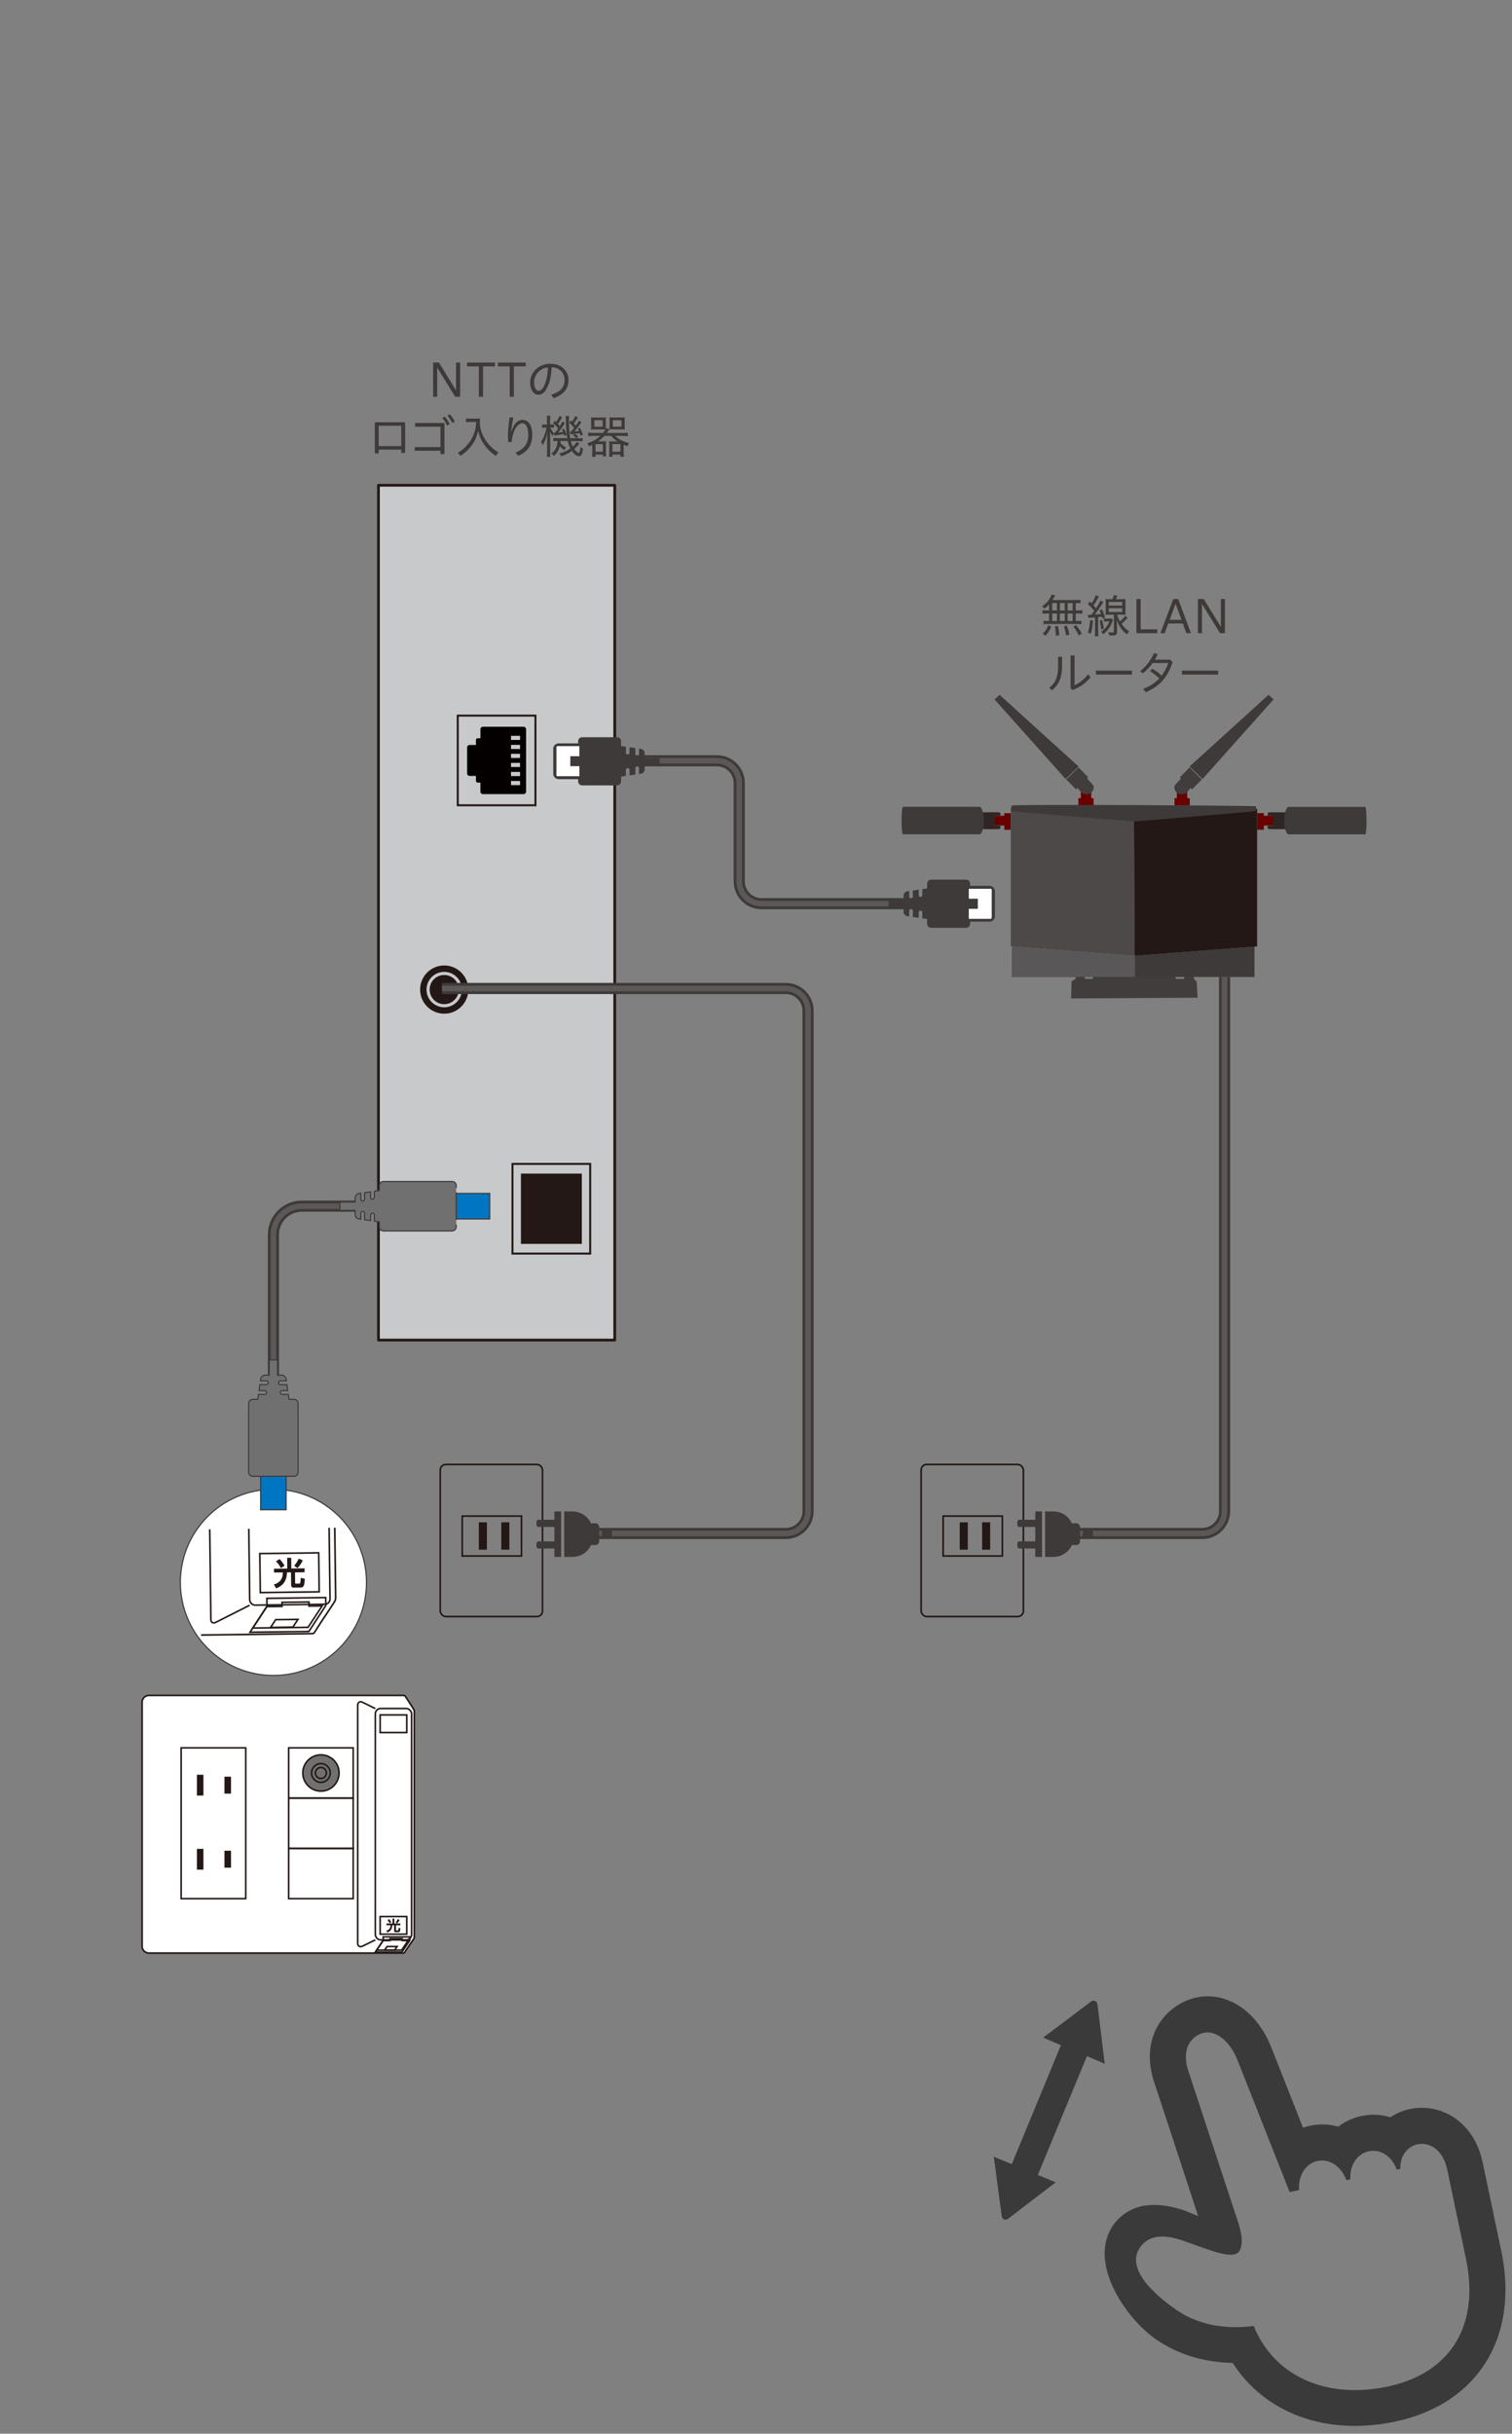 <?xml version="1.0" encoding="UTF-8"?>
<svg id="_レイヤー_1" data-name="レイヤー 1" xmlns="http://www.w3.org/2000/svg" width="266" height="428" xmlns:xlink="http://www.w3.org/1999/xlink" viewBox="0 0 266 428">
  <rect x="0" y="0" width="266" height="428" fill="#808080" stroke="none"/>
  <defs>
    <style>
      .cls-1 {
        fill: #3e3a39;
      }

      .cls-2, .cls-3, .cls-4 {
        fill: #231815;
      }

      .cls-5 {
        fill: #595757;
      }

      .cls-6, .cls-7, .cls-8, .cls-9, .cls-3, .cls-10, .cls-11, .cls-12, .cls-13, .cls-14, .cls-15, .cls-16 {
        stroke-miterlimit: 10;
      }

      .cls-6, .cls-7, .cls-9, .cls-12 {
        stroke-width: .2px;
      }

      .cls-6, .cls-17, .cls-8 {
        fill: #fff;
      }

      .cls-6, .cls-18, .cls-11 {
        stroke: #3e3a39;
      }

      .cls-7, .cls-9, .cls-12 {
        stroke: #3e3a39;
      }

      .cls-7, .cls-19, .cls-18, .cls-11, .cls-13, .cls-14, .cls-15, .cls-16 {
        fill: none;
      }

      .cls-20 {
        fill: #680000;
      }

      .cls-8, .cls-21, .cls-3, .cls-10, .cls-13, .cls-15, .cls-16 {
        stroke: #231815;
      }

      .cls-8, .cls-13 {
        stroke-width: .29px;
      }

      .cls-9, .cls-22 {
        fill: #0075c1;
      }

      .cls-23 {
        fill: #2e2624;
      }

      .cls-18 {
        stroke-width: 1.96px;
      }

      .cls-18, .cls-21, .cls-4 {
        stroke-linecap: round;
        stroke-linejoin: round;
      }

      .cls-21 {
        fill: #c8c9ca;
        stroke-width: .48px;
      }

      .cls-24 {
        fill: #9d9d9e;
      }

      .cls-3, .cls-10, .cls-15 {
        stroke-width: .28px;
      }

      .cls-10, .cls-12 {
        fill: #717071;
      }

      .cls-25 {
        fill: #3a3a3a;
      }

      .cls-11 {
        stroke-width: 1.96px;
      }

      .cls-26 {
        fill: #3e3a39;
      }

      .cls-27 {
        fill: #413d3c;
      }

      .cls-14 {
        stroke: #5b5857;
        stroke-width: .98px;
      }

      .cls-28 {
        fill: #040000;
      }

      .cls-29 {
        fill: #4c4948;
      }

      .cls-4 {
        stroke: #c8c9ca;
        stroke-width: .55px;
      }

      .cls-30 {
        clip-path: url(#clippath);
      }

      .cls-16 {
        stroke-width: .35px;
      }
    </style>
    <clipPath id="clippath">
      <rect class="cls-19" x="35.27" y="268.78" width="29.67" height="22.82" transform="translate(-3.55 .66) rotate(-.73)"/>
    </clipPath>
  </defs>
  <g>
    <path class="cls-25" d="M260.82,380.24c-.86-4.07-2.97-6.36-4.6-7.55-2.35-1.73-5.31-2.39-8.12-1.8h-.02s-.05.01-.05.01c-1.26.27-2.41.77-3.42,1.45-1.6-.5-3.33-.59-5.08-.22h-.02s-.05.01-.05.01c-1.51.33-2.87.97-4.03,1.86-1.56-.45-3.23-.53-4.91-.17h-.02s-.05.01-.05.01c-.42.09-.82.21-1.22.34l-5.66-14.34-.02-.04-.02-.05c-2.56-6.2-7.82-9.6-13.1-8.46h0c-.38.08-.75.19-1.12.32-4.66,1.64-8.64,6.8-6.37,14.23l.02.06.02.06,4.86,14.76,2.94,8.99-2.15-.87-.17-.07-.17-.06c-.95-.32-1.84-.54-2.7-.7-.04,0-.07-.01-.11-.02-.82-.15-1.6-.23-2.34-.23-.01,0-.03,0-.04,0h0c-.35,0-.69.02-1.03.05-.07,0-.15.02-.22.03-.3.04-.61.05-.9.12-3.32.72-5.79,3.22-6.44,6.52-1.23,6.21,4.36,13.82,8.86,16.92,3.85,2.65,8.37,4.04,13.48,4.14,5.69,8.86,16.43,12.88,28.57,10.33l.22-.05c14.39-3.13,21.64-14.87,18.48-29.93l-3.29-15.67ZM217.93,391.15l-8.94-27.16c-1.06-3.47.32-5.66,2.42-6.4.12-.04.23-.07.35-.1,1.97-.43,4.44,1.15,5.9,4.68l9.22,23.33,1.66-.35c-.18-2.87,1.38-4.72,3.24-5.12,0,0,.02,0,.03,0,1.86-.39,4.05.68,5.05,3.38l.7-.15c-.14-2.75,1.4-4.53,3.23-4.93,0,0,.02,0,.03,0,1.75-.37,3.91.52,4.9,3.22l.63-.13c-.06-2.41,1.36-3.96,3.02-4.32,0,0,.02,0,.02,0,1.97-.41,4.45.8,5.22,4.46l3.29,15.67c2.45,11.67-2.64,20.05-13.62,22.44-.06.01-.12.03-.18.04-10.87,2.28-19.94-1.87-23.52-10.61-.08-.21-7.26,1.51-13.63-2.88-2.23-1.53-9.11-6.64-6.53-10.77,2.15-3.43,6.52-1.84,8.39-1.16,4.7,1.71,7.92,2.92,9.03,1.81,1.34-1.34.08-4.93.08-4.93Z"/>
    <path class="cls-25" d="M193.05,352.44c-.06-.52-.67-.78-1.09-.46l-5.62,4.24-2.81,2.1h.01s-.02.02-.02.02l3.13,1.33-8.63,20.86-.03.06-2.09-.86-1.03-.44h0s-.03,0-.03,0l1.39,10.48c.07.52.68.78,1.1.45l5.59-4.29,2.79-2.12h-.01s.02-.02.02-.02l-3.14-1.3,8.6-20.79.04-.1,2.07.88,1.03.45v-.02s.03.01.03.01l-1.28-10.49Z"/>
  </g>
  <g>
    <g>
      <rect class="cls-21" x="66.58" y="85.34" width="41.57" height="150.33"/>
      <g>
        <rect class="cls-16" x="80.53" y="125.85" width="13.67" height="15.77"/>
        <path class="cls-28" d="M92.55,139.24v-11.01c0-.23-.19-.42-.42-.42h-7.19c-.23,0-.42.19-.42.42v1.6s-.48,0-.48,0c-.17,0-.31.14-.31.31v.87h-1.13c-.23,0-.42.19-.42.42v4.6c0,.23.19.42.42.42h1.13s0,.87,0,.87c0,.17.14.31.31.31h.48s0,1.6,0,1.6c0,.23.19.42.42.42h7.19c.23,0,.42-.19.42-.42ZM89.9,130.13v-.73h1.59v.73h-1.59ZM89.9,131.72v-.73h1.59v.73h-1.59ZM89.9,133.3v-.73s1.59,0,1.59,0v.73s-1.59,0-1.59,0ZM89.9,134.89v-.73h1.59v.73h-1.59ZM89.9,136.48v-.73h1.59v.73h-1.59ZM89.9,138.07v-.73s1.59,0,1.59,0v.73s-1.59,0-1.59,0Z"/>
      </g>
      <g>
        <rect class="cls-16" x="90.17" y="204.69" width="13.67" height="15.77" transform="translate(194 425.15) rotate(-180)"/>
        <rect class="cls-2" x="91.64" y="206.4" width="10.71" height="12.36" transform="translate(194 425.15) rotate(-180)"/>
      </g>
      <circle class="cls-2" cx="78.15" cy="174.03" r="4.24"/>
      <circle class="cls-4" cx="78.15" cy="174.03" r="2.84"/>
    </g>
    <g>
      <rect class="cls-13" x="162.05" y="257.54" width="17.99" height="26.75" rx=".99" ry=".99"/>
      <rect class="cls-13" x="165.92" y="266.62" width="10.42" height="7.02"/>
      <rect class="cls-2" x="172.78" y="267.72" width="1.42" height="4.81"/>
      <rect class="cls-2" x="168.84" y="267.72" width="1.42" height="4.81"/>
    </g>
    <g>
      <path class="cls-11" d="M215.43,171.81v93.95c0,2.16-1.75,3.92-3.92,3.92h-27.25"/>
      <path class="cls-14" d="M215.43,171.81v93.95c0,2.16-1.75,3.92-3.92,3.92h-27.25"/>
    </g>
    <g>
      <path class="cls-1" d="M182.13,272.33h-2.8c-.19,0-.35-.16-.35-.35v-.56c0-.19.16-.35.35-.35h2.8s0-2.54,0-2.54h-2.8c-.19,0-.35-.16-.35-.35v-.56c0-.19.16-.35.35-.35h2.8s0-1.46,0-1.46h1.19v7.99h-1.19v-1.46Z"/>
      <path class="cls-1" d="M185.34,265.81c1.43,0,2.67.85,3.23,2.08h.77c.37,0,.67.3.67.67v2.49c0,.37-.3.67-.67.67h-.77c-.56,1.23-1.79,2.08-3.23,2.08h-1.48v-7.99h1.48Z"/>
      <rect class="cls-1" x="190.5" y="269.04" width="1.75" height="1.52"/>
    </g>
    <g>
      <path class="cls-8" d="M71.15,343.39c-.05.08-.17.08-.17.08H26.19c-.65,0-1.19-.53-1.19-1.18v-42.95c0-.65.54-1.18,1.19-1.18h44.78c.13,0,.21,0,.31.12.43.64,1.42,2.18,1.55,2.41.06.11.05.2.05.2v39.8s0,.03-.03.16c-.03.13-1.1,1.61-1.71,2.56Z"/>
      <rect class="cls-15" x="31.87" y="307.38" width="11.36" height="26.52"/>
      <g>
        <rect class="cls-3" x="34.78" y="312.25" width=".87" height="3.38"/>
        <rect class="cls-3" x="39.63" y="312.59" width=".87" height="2.7"/>
      </g>
      <g>
        <rect class="cls-3" x="34.78" y="325.28" width=".87" height="3.38"/>
        <rect class="cls-3" x="39.63" y="325.61" width=".87" height="2.7"/>
      </g>
      <rect class="cls-15" x="50.78" y="307.38" width="11.36" height="8.84"/>
      <rect class="cls-15" x="50.78" y="316.22" width="11.36" height="8.84"/>
      <rect class="cls-15" x="50.78" y="325.06" width="11.36" height="8.84"/>
      <path class="cls-15" d="M66.03,341.15l-2.26,1.11c-.46.22-.84-.01-.84-.52v-41.86c0-.51.38-.75.84-.52l2.26,1.11"/>
      <rect class="cls-15" x="66.03" y="300.46" width="6.38" height="40.69" rx=".93" ry=".93"/>
      <rect class="cls-15" x="66.88" y="301.59" width="4.68" height="3.1"/>
      <rect class="cls-15" x="66.88" y="337.05" width="4.68" height="3.1"/>
      <polygon class="cls-15" points="69.45 342.93 67.67 342.93 68.09 342.32 69.86 342.32 69.45 342.93"/>
      <path class="cls-2" d="M68.01,338.27h1.05v-.86h.32v.86h1.05v.31h-.76v.83s0,.07.06.07h.25s.07-.01.09-.04c.03-.05.04-.3.05-.41l.32.08c-.04.5-.08.69-.34.69h-.5c-.11,0-.26,0-.26-.2v-1.02h-.32c-.03.79-.44,1.1-.88,1.26l-.17-.31c.47-.12.73-.44.73-.95h-.7v-.31ZM68.55,338.22c-.13-.28-.32-.47-.38-.54l.28-.18c.13.13.29.34.39.54l-.29.18ZM69.62,338.06c.18-.21.29-.41.36-.56l.32.14c-.12.25-.23.39-.43.61l-.26-.18Z"/>
      <path class="cls-10" d="M59.65,311.8c0,1.76-1.43,3.19-3.19,3.19s-3.19-1.43-3.19-3.19,1.43-3.19,3.19-3.19,3.19,1.43,3.19,3.19Z"/>
      <path class="cls-15" d="M58.1,311.8c0,.91-.74,1.65-1.64,1.65s-1.65-.74-1.65-1.65.74-1.65,1.65-1.65,1.64.74,1.64,1.65Z"/>
      <path class="cls-15" d="M57.42,311.8c0,.53-.43.97-.96.97s-.97-.43-.97-.97.43-.97.97-.97.96.43.96.97Z"/>
      <polygon class="cls-15" points="67.41 340.62 67.41 341.24 66.03 343.3 70.71 343.3 72.09 341.24 72.09 340.62 67.41 340.62"/>
      <polygon class="cls-15" points="70.75 341.27 70.75 340.95 68.61 340.95 68.61 341.27 67.4 341.27 66.26 342.96 70.65 342.96 71.79 341.27 70.75 341.27"/>
    </g>
    <g>
      <path class="cls-11" d="M108.84,133.79h17.29c2.16,0,3.92,1.75,3.92,3.92v17.29c0,2.16,1.75,3.92,3.92,3.92h39.9"/>
      <path class="cls-14" d="M108.84,133.79h17.29c2.16,0,3.92,1.75,3.92,3.92v17.29c0,2.16,1.75,3.92,3.92,3.92h39.9"/>
    </g>
    <g>
      <path class="cls-1" d="M101.71,130.33v.4s-3.42,0-3.42,0c-.53,0-.96.43-.96.96v4.38c0,.53.43.96.96.96h3.42s0,.4,0,.4c0,.38.31.69.69.69h6.17c.38,0,.69-.31.69-.69v-.86s.85-.12.85-.12v-1.05c0-.18.14-.32.32-.32h0c.18,0,.32.14.32.32v.96s1.03-.15,1.03-.15v-1.12c0-.18.14-.32.32-.32h0c.18,0,.32.14.32.32v1.03s.32-.05.32-.05c.38-.05.67-.38.67-.77v-.09s0-.79,0-.79h2.63s0-1.07,0-1.07h-2.63s0-.79,0-.79v-.09c0-.39-.28-.71-.67-.77l-.32-.05v1.03c0,.18-.14.32-.32.32h0c-.18,0-.32-.14-.32-.32v-1.12s-1.03-.15-1.03-.15v.96c0,.18-.14.32-.32.32h0c-.18,0-.32-.14-.32-.32v-1.05s-.85-.12-.85-.12v-.86c0-.38-.31-.69-.69-.69h-6.17c-.38,0-.69.31-.69.69ZM101.92,131.23v1.75s-1.59,0-1.59,0v1.78s1.59,0,1.59,0v1.75s-3.83,0-3.83,0c-.1,0-.19-.08-.19-.19v-4.9c0-.1.08-.19.19-.19h3.83Z"/>
      <path class="cls-17" d="M101.92,131.23v1.75s-1.59,0-1.59,0v1.78s1.59,0,1.59,0v1.75s-3.83,0-3.83,0c-.1,0-.19-.08-.19-.19v-4.9c0-.1.08-.19.19-.19h3.83Z"/>
    </g>
    <g>
      <path class="cls-18" d="M62.34,212.12h-9.24c-2.75,0-5,2.25-5,5v43.85"/>
      <path class="cls-14" d="M62.34,212.12h-9.24c-2.75,0-5,2.25-5,5v43.85"/>
    </g>
    <g>
      <g>
        <rect class="cls-22" x="74.46" y="209.88" width="11.69" height="4.49"/>
        <rect class="cls-22" x="74.46" y="209.88" width="11.69" height="4.49"/>
        <rect class="cls-7" x="74.46" y="209.88" width="11.69" height="4.49"/>
      </g>
      <path class="cls-12" d="M80.26,208.9v-.41c0-.39-.32-.71-.71-.71h-12.11c-.39,0-.71.32-.71.71v.88s-.87.13-.87.13v1.08c0,.18-.15.33-.33.33h0c-.18,0-.33-.15-.33-.33v-.98s-1.06.15-1.06.15v1.15c0,.18-.15.33-.33.33h0c-.18,0-.33-.15-.33-.33v-1.06s-.32.05-.32.05c-.39.06-.68.39-.68.79v.09s0,.62,0,.62h-2.69s0,1.47,0,1.47h2.69s0,.62,0,.62v.09c0,.4.29.73.68.79l.32.05v-1.06c0-.18.15-.33.33-.33h0c.18,0,.33.15.33.33v1.15s1.06.15,1.06.15v-.98c0-.18.15-.33.33-.33h0c.18,0,.33.15.33.33v1.08s.87.13.87.13v.88c0,.39.32.71.71.71h12.11c.39,0,.71-.32.71-.71v-.41M80.26,214.54v-4.83"/>
    </g>
    <g>
      <circle class="cls-6" cx="48.1" cy="278.28" r="16.37"/>
      <g class="cls-30">
        <g>
          <path class="cls-13" d="M55.31,287.12c-.1.17-.38.17-.38.17l-99.11,1.26c-1.44.02-2.64-1.15-2.66-2.58l-1.21-95.05c-.02-1.44,1.15-2.64,2.59-2.65l99.09-1.26c.28,0,.47,0,.69.25.96,1.41,3.21,4.78,3.49,5.28.14.25.12.44.12.44l1.12,88.07s0,.07-.05.35c-.07.28-2.38,3.58-3.71,5.72Z"/>
          <rect class="cls-15" x="9.34" y="207.85" width="25.13" height="19.56" transform="translate(-2.76 .3) rotate(-.73)"/>
          <rect class="cls-15" x="9.59" y="227.42" width="25.13" height="19.56" transform="translate(-3.01 .3) rotate(-.73)"/>
          <rect class="cls-15" x="9.84" y="246.97" width="25.13" height="19.56" transform="translate(-3.25 .3) rotate(-.73)"/>
          <path class="cls-15" d="M43.92,282.3l-5.98,3.02c-.46.23-.84,0-.84-.51l-1.2-94.88c0-.51.37-.75.83-.53l6.05,2.87"/>
          <rect class="cls-15" x="43.35" y="192.17" width="14.13" height="90.04" rx=".93" ry=".93" transform="translate(-3 .66) rotate(-.73)"/>
          <rect class="cls-15" x="44.74" y="194.68" width="10.36" height="6.86" transform="translate(-2.51 .65) rotate(-.73)"/>
          <rect class="cls-15" x="45.73" y="273.15" width="10.36" height="6.86" transform="translate(-3.5 .67) rotate(-.73)"/>
          <polygon class="cls-15" points="51.53 286.15 47.6 286.2 48.5 284.84 52.42 284.79 51.53 286.15"/>
          <path class="cls-2" d="M48.21,275.88l2.33-.03-.02-1.9h.71s.02,1.89.02,1.89l2.33-.03v.69s-1.68.02-1.68.02l.02,1.83c0,.05,0,.15.14.15h.56c.07,0,.15-.04.19-.11.07-.12.09-.67.1-.91l.72.17c-.07,1.11-.16,1.53-.74,1.54h-1.1c-.25.02-.57.02-.57-.42l-.03-2.25h-.7c-.05,1.75-.94,2.46-1.92,2.81l-.39-.68c1.03-.28,1.59-.99,1.58-2.12l-1.55.02v-.69ZM49.41,275.76c-.29-.61-.72-1.04-.86-1.18l.63-.4c.29.27.65.75.88,1.18l-.65.4ZM51.76,275.36c.38-.46.64-.92.79-1.25l.72.3c-.26.55-.49.87-.93,1.35l-.58-.39Z"/>
          <path class="cls-15" d="M28.97,217.55c.05,3.9-3.07,7.1-6.97,7.15-3.9.05-7.11-3.07-7.16-6.97s3.07-7.1,6.98-7.15,7.1,3.07,7.15,6.97Z"/>
          <path class="cls-15" d="M25.55,217.59c.03,2.01-1.58,3.66-3.59,3.69s-3.66-1.59-3.69-3.6c-.03-2.01,1.59-3.66,3.6-3.69,2.01-.03,3.66,1.59,3.69,3.6Z"/>
          <path class="cls-15" d="M24.05,217.61c.01,1.18-.93,2.15-2.11,2.17s-2.16-.93-2.17-2.12c-.02-1.18.93-2.15,2.12-2.17,1.18-.01,2.15.93,2.16,2.11Z"/>
          <polygon class="cls-15" points="46.95 281.09 46.97 282.47 43.98 287.05 54.33 286.92 57.32 282.34 57.3 280.95 46.95 281.09"/>
          <polygon class="cls-15" points="54.36 282.45 54.36 281.73 49.61 281.79 49.62 282.51 46.94 282.54 44.47 286.31 54.19 286.19 56.67 282.42 54.36 282.45"/>
        </g>
      </g>
    </g>
    <g>
      <rect class="cls-9" x="42.26" y="257.42" width="11.69" height="4.49" transform="translate(307.76 211.56) rotate(90)"/>
      <path class="cls-12" d="M51.32,259.62h.41c.39,0,.71-.32.71-.71v-12.11c0-.39-.32-.71-.71-.71h-.88s-.13-.87-.13-.87h-1.08c-.18,0-.33-.15-.33-.33h0c0-.19.15-.33.33-.33h.98s-.15-1.06-.15-1.06h-1.15c-.18,0-.33-.15-.33-.33h0c0-.19.15-.33.33-.33h1.06s-.05-.32-.05-.32c-.06-.39-.39-.68-.79-.68h-.09s-.62,0-.62,0v-2.69s-1.47,0-1.47,0v2.69s-.62,0-.62,0h-.09c-.4,0-.73.29-.79.68l-.05.32h1.06c.18,0,.33.15.33.33h0c0,.19-.15.33-.33.33h-1.15s-.15,1.06-.15,1.06h.98c.18,0,.33.15.33.33h0c0,.19-.15.33-.33.33h-1.08s-.13.87-.13.87h-.88c-.39,0-.71.32-.71.71v12.11c0,.39.32.71.71.71h.41s.81,0,.81,0h4.83s.81,0,.81,0Z"/>
    </g>
    <g>
      <g>
        <rect class="cls-13" x="77.45" y="257.54" width="17.99" height="26.75" rx=".99" ry=".99"/>
        <rect class="cls-13" x="81.32" y="266.62" width="10.42" height="7.02"/>
        <rect class="cls-2" x="88.19" y="267.72" width="1.42" height="4.81"/>
        <rect class="cls-2" x="84.24" y="267.72" width="1.42" height="4.81"/>
      </g>
      <g>
        <g>
          <path class="cls-11" d="M77.75,173.84h60.49c2.16,0,3.92,1.75,3.92,3.92v88c0,2.16-1.75,3.92-3.92,3.92h-33.81"/>
          <path class="cls-14" d="M77.75,173.84h60.49c2.16,0,3.92,1.75,3.92,3.92v88c0,2.16-1.75,3.92-3.92,3.92h-33.81"/>
        </g>
        <g>
          <path class="cls-1" d="M97.53,272.33h-2.8c-.19,0-.35-.16-.35-.35v-.56c0-.19.16-.35.35-.35h2.8s0-2.54,0-2.54h-2.8c-.19,0-.35-.16-.35-.35v-.56c0-.19.16-.35.35-.35h2.8s0-1.46,0-1.46h1.19v7.99h-1.19v-1.46Z"/>
          <path class="cls-1" d="M100.74,265.81c1.43,0,2.67.85,3.23,2.08h.77c.37,0,.67.3.67.67v2.49c0,.37-.3.67-.67.67h-.77c-.56,1.23-1.79,2.08-3.23,2.08h-1.48v-7.99h1.48Z"/>
          <rect class="cls-1" x="105.91" y="269.04" width="1.75" height="1.52"/>
        </g>
      </g>
    </g>
    <g>
      <path class="cls-1" d="M170.66,162.49v-.4s3.42,0,3.42,0c.53,0,.96-.43.96-.96v-4.38c0-.53-.43-.96-.96-.96h-3.42s0-.4,0-.4c0-.38-.31-.69-.69-.69h-6.17c-.38,0-.69.31-.69.69v.86s-.85.12-.85.12v1.05c0,.18-.14.32-.32.32h0c-.18,0-.32-.14-.32-.32v-.96s-1.03.15-1.03.15v1.12c0,.18-.14.32-.32.32h0c-.18,0-.32-.14-.32-.32v-1.03s-.32.05-.32.05c-.38.05-.67.38-.67.77v.09s0,.79,0,.79l-2.63-.07v1.14h2.63s0,.79,0,.79v.09c0,.39.28.71.67.77l.32.05v-1.03c0-.18.14-.32.32-.32h0c.18,0,.32.14.32.32v1.12s1.03.15,1.03.15v-.96c0-.18.14-.32.32-.32h0c.18,0,.32.14.32.32v1.05s.85.12.85.12v.86c0,.38.31.69.69.69h6.17c.38,0,.69-.31.69-.69ZM170.44,161.58v-1.75s1.59,0,1.59,0v-1.78s-1.59,0-1.59,0v-1.75s3.83,0,3.83,0c.1,0,.19.08.19.19v4.9c0,.1-.08.19-.19.19h-3.83Z"/>
      <path class="cls-17" d="M170.44,161.58v-1.75s1.59,0,1.59,0v-1.78s-1.59,0-1.59,0v-1.75s3.83,0,3.83,0c.1,0,.19.08.19.19v4.9c0,.1-.08.19-.19.19h-3.83Z"/>
    </g>
    <g>
      <g>
        <rect class="cls-20" x="189.71" y="140.37" width="2.68" height="1.29"/>
        <rect class="cls-20" x="190.15" y="138.98" width="1.83" height="1.6"/>
        <g>
          <path class="cls-27" d="M189.51,138.5s.78.99,1.05,1.09c.27.1,1.09.14,1.39-.14.44-.41.54-.95.44-1.22s-1.22-1.39-1.22-1.39l-1.66,1.66Z"/>
          <rect class="cls-27" x="188.01" y="135.66" width="3.02" height="2.46" transform="translate(-41.58 172.25) rotate(-44.54)"/>
        </g>
        <polygon class="cls-1" points="174.97 123.01 175.85 122.19 189.75 134.8 187.47 137 174.97 123.01"/>
      </g>
      <g>
        <rect class="cls-20" x="174.57" y="143.46" width="2.31" height="1.72"/>
        <rect class="cls-20" x="176.68" y="143.01" width="1.47" height="2.92"/>
        <path class="cls-23" d="M172.66,142.85h3.13s.23.16.23.3-.07.3-.07.3l-1.09-.03s.23.63.23.86-.1.89-.1.89l1.02.07s.07.43-.13.53-3.17.03-3.17.03l-.07-2.94Z"/>
        <g>
          <rect class="cls-1" x="158.86" y="141.89" width="13.59" height="4.83"/>
          <ellipse class="cls-1" cx="158.84" cy="144.31" rx=".23" ry="2.4"/>
          <ellipse class="cls-1" cx="172.31" cy="144.31" rx=".77" ry="2.4"/>
        </g>
      </g>
      <g>
        <rect class="cls-20" x="206.62" y="140.37" width="2.68" height="1.29" transform="translate(415.93 282.03) rotate(-180)"/>
        <rect class="cls-20" x="207.03" y="138.98" width="1.83" height="1.6" transform="translate(415.9 279.55) rotate(-180)"/>
        <g>
          <path class="cls-27" d="M209.51,138.5s-.78.99-1.05,1.09-1.09.14-1.39-.14c-.44-.41-.54-.95-.44-1.22s1.22-1.39,1.22-1.39l1.66,1.66Z"/>
          <rect class="cls-27" x="207.99" y="135.66" width="3.02" height="2.46" transform="translate(262.8 381.41) rotate(-135.46)"/>
        </g>
        <polygon class="cls-1" points="224.05 123.01 223.17 122.19 209.27 134.8 211.55 137 224.05 123.01"/>
      </g>
      <g>
        <rect class="cls-20" x="222.14" y="143.46" width="2.31" height="1.72" transform="translate(446.58 288.64) rotate(-180)"/>
        <rect class="cls-20" x="220.87" y="143.01" width="1.47" height="2.92" transform="translate(443.21 288.93) rotate(-180)"/>
        <path class="cls-23" d="M226.36,142.85h-3.13s-.23.16-.23.3.07.3.07.3l1.09-.03s-.23.63-.23.86c0,.23.1.89.1.89l-1.02.07s-.07.43.13.53,3.17.03,3.17.03l.07-2.94Z"/>
        <g>
          <rect class="cls-1" x="226.57" y="141.89" width="13.59" height="4.83" transform="translate(466.73 288.62) rotate(-180)"/>
          <ellipse class="cls-1" cx="240.18" cy="144.31" rx=".23" ry="2.4"/>
          <ellipse class="cls-1" cx="226.71" cy="144.31" rx=".77" ry="2.4"/>
        </g>
      </g>
      <polygon class="cls-27" points="192.35 171.6 192.21 172.14 190.91 172.14 190.77 171.6 189.4 171.6 189.12 172.23 188.51 172.57 188.44 175.59 210.68 175.46 210.54 172.71 210.09 172.15 209.86 171.6 208.41 171.6 208.28 172.14 206.84 172.14 206.77 171.6 192.35 171.6"/>
      <rect class="cls-1" x="178.04" y="166.01" width="42.66" height="5.8"/>
      <rect class="cls-5" x="178.04" y="166.01" width="21.63" height="5.8"/>
      <path class="cls-24" d="M221.17,166.45l-21.57,1.63-21.77-1.63v-24.25c0-.3.25-.55.55-.55h42.25c.3,0,.55.25.55.55v24.25Z"/>
      <polygon class="cls-29" points="199.5 144.21 199.6 168.09 177.82 166.45 177.82 142.21 199.5 144.21"/>
      <polygon class="cls-2" points="199.5 144.21 199.6 168.09 221.17 166.45 221.17 142.21 199.5 144.21"/>
      <path class="cls-1" d="M177.93,142.64c.44.14,21.6,1.83,21.6,1.83,0,0,21.06-1.73,21.3-1.83s.2-.78.14-.88-42.55-.34-42.9-.1-.14.99-.14.99Z"/>
    </g>
    <g>
      <path class="cls-26" d="M76.2,69.77v-6.01h1.02l3.01,4.89v-4.89h.72v6.01h-.87l-3.17-5.13v5.13h-.71Z"/>
      <path class="cls-26" d="M84.24,69.77v-5.34h-2.08v-.67h4.91v.67h-2.09v5.34h-.74Z"/>
      <path class="cls-26" d="M89.67,69.77v-5.34h-2.08v-.67h4.91v.67h-2.09v5.34h-.74Z"/>
      <path class="cls-26" d="M96.99,69.4c1.58-.45,2.34-1.33,2.34-2.57,0-1.33-.99-2.2-2.29-2.25-.03,1.61-.35,2.84-.9,3.81-.42.77-.9,1.03-1.45,1.03-.75,0-1.42-.79-1.42-2.17,0-1.66,1.37-3.28,3.57-3.28,1.78,0,3.17,1.14,3.17,2.86,0,1.62-.98,2.66-2.64,3.19l-.39-.62ZM96.38,64.61c-1.63.19-2.42,1.52-2.42,2.64,0,1.04.42,1.48.78,1.48.3,0,.58-.16.86-.66.47-.86.74-1.95.79-3.46Z"/>
      <path class="cls-26" d="M66.62,79.07v.67h-.68v-5.48h5.33v5.4h-.68v-.59h-3.97ZM70.59,74.87h-3.97v3.58h3.97v-3.58Z"/>
      <path class="cls-26" d="M77.49,78.62v-3.58h-4.47v-.65h5.17v5.47h-.7v-.59h-4.53v-.65h4.53ZM78.25,73.28c.33.35.66.86.86,1.3l-.46.25c-.21-.48-.5-.93-.82-1.31l.42-.24ZM79.12,72.85c.33.33.66.83.89,1.27l-.46.26c-.23-.49-.53-.93-.84-1.29l.42-.24Z"/>
      <path class="cls-26" d="M82.62,74.21c-.17,0-.38.02-.64.04v-.67c.18.03.33.04.63.04h1.1c.38,0,.57,0,.73-.04-.02.18-.03.34-.03.5,0,1.01.23,1.94.72,2.84.3.58.7,1.09,1.2,1.59.44.44.72.66,1.38,1.06-.24.21-.31.3-.5.61-.93-.65-1.56-1.29-2.14-2.16-.46-.7-.74-1.34-.95-2.22-.26,1.04-.58,1.76-1.1,2.49-.53.73-1.12,1.29-2.01,1.9-.14-.25-.26-.38-.49-.56.79-.48,1.22-.84,1.74-1.46.58-.68,1.01-1.45,1.25-2.29.16-.55.22-.95.26-1.68h-1.12Z"/>
      <path class="cls-26" d="M90.68,79.6c1.58-.65,2.25-1.62,2.25-3.08s-.46-2.09-1.06-2.09c-.56,0-1.21.7-1.53,1.7-.18.53-.28,1.08-.33,1.61-.1,0-.21.02-.31.02s-.21,0-.31-.02c-.02-.39-.03-.7-.03-1.06,0-.69.07-1.82.29-3.28.06,0,.13,0,.19,0,.15,0,.3.02.46.06-.21,1.09-.32,1.87-.36,2.41h.04c.46-1.48,1.14-2.03,1.95-2.03.97,0,1.71.82,1.71,2.69,0,1.76-.83,2.97-2.47,3.62l-.48-.55Z"/>
      <path class="cls-26" d="M97.43,76.2c-.08.14-.1.18-.23.49-.2-.3-.31-.5-.44-.86.02.38.03.82.03,1.1v2.48c0,.45,0,.71.04.92h-.64c.04-.22.06-.52.06-.92v-1.93c0-.33.02-.82.06-1.41-.21.96-.45,1.61-.82,2.21-.08-.22-.19-.42-.31-.58.44-.63.73-1.38.98-2.5h-.25c-.22,0-.38,0-.54.03v-.59c.14.02.27.03.54.03h.32v-.74c0-.41,0-.62-.04-.81h.62c-.02.19-.03.42-.03.8v.74h.19c.24,0,.38,0,.5-.03v.59c-.18-.02-.3-.03-.5-.03h-.15c.14.34.25.51.58.94h.21c.28-.34.4-.49.59-.77-.26-.35-.52-.63-.91-.97l.33-.38q.14.13.21.2c.27-.38.44-.7.58-1.07l.47.23c-.24.48-.4.75-.72,1.17.14.15.21.25.33.4.2-.32.28-.46.45-.83l.44.3c-.54.85-.78,1.18-1.18,1.66.3-.03.58-.07.86-.11-.06-.17-.1-.24-.22-.45l.37-.13c.22.41.33.68.46,1.12l-.4.16q-.04-.15-.09-.32c-.29.06-1.06.19-1.47.25-.1.02-.12.02-.21.04l-.08-.46ZM101.67,77.08c.48,0,.61,0,.83-.05v.59c-.25-.03-.47-.05-.83-.05h-1.25c.1.41.18.65.35.97.37-.33.57-.57.7-.84l.46.3c-.3.38-.6.69-.9.95.3.44.59.69.78.69.09,0,.13-.06.19-.25.04-.12.06-.23.08-.38,0-.02,0-.1.02-.22,0-.04.02-.12.02-.18.18.16.3.24.46.32-.17,1.01-.34,1.3-.74,1.3-.38,0-.78-.3-1.23-.94-.58.43-1.12.7-1.89.95-.1-.22-.16-.29-.34-.49.78-.19,1.35-.45,1.96-.89-.2-.39-.34-.78-.46-1.3h-1.25q-.02.21-.03.35c.24.3.53.54.98.78q-.1.12-.29.46c-.34-.22-.57-.42-.8-.7-.21.76-.49,1.22-1.04,1.73-.17-.2-.24-.26-.46-.41.7-.49,1.02-1.15,1.1-2.22h-.05c-.27,0-.49,0-.69.03v-.57c.22.03.36.04.69.04h1.74c-.14-1.01-.2-1.74-.24-3.39,0-.24,0-.33-.04-.5h.64c-.04.19-.05.32-.05.79,0,1.18.07,2.3.21,3.1h1.09c-.17-.2-.34-.34-.58-.49l.3-.26c-.45.06-.69.09-.72.1l-.1-.5c.06,0,.07,0,.17,0,.26-.3.3-.34.54-.66-.29-.38-.49-.59-.88-.92l.3-.38c.1.09.14.12.22.21.23-.32.4-.62.55-.98l.47.26c-.26.45-.41.65-.7,1.04.13.14.18.21.33.39.3-.42.38-.54.58-.89l.42.32c-.78,1.04-.86,1.15-1.26,1.59.46-.03.54-.04.82-.09-.06-.15-.1-.22-.21-.4l.38-.14c.21.36.35.67.54,1.21l-.43.16c-.06-.23-.08-.3-.14-.44-.13.02-.42.06-.88.12.22.1.4.25.62.46l-.3.28h.22Z"/>
      <path class="cls-26" d="M106.09,76.13c.21-.26.32-.42.4-.61-.14,0-.28,0-.58,0h-1.25c-.26,0-.46,0-.69.02.02-.2.03-.38.03-.62v-.86c0-.26,0-.46-.03-.66.22.02.4.03.7.03h1.24c.31,0,.5,0,.69-.03-.02.18-.02.35-.02.62v1.29h0s.63.13.63.13c-.18.3-.25.4-.47.7h2.91c.33,0,.58-.02.8-.05v.62c-.26-.03-.48-.05-.8-.05h-1.44c.64.61,1.42,1.01,2.48,1.28-.17.23-.2.3-.31.55-.32-.13-.42-.17-.66-.28v1.41c0,.26.02.53.05.7h-.62v-.37h-1.41v.37h-.59c.03-.18.04-.36.04-.58v-1.5c0-.26,0-.45-.03-.64.19.02.37.03.64.03h.86c-.47-.3-.82-.59-1.17-.98h-1.16c-.33.36-.69.67-1.13.98h.8c.26,0,.44,0,.63-.03-.02.18-.03.35-.03.64v1.42c0,.25,0,.41.04.59h-.58v-.3h-1.29v.38h-.62c.03-.21.05-.46.05-.7v-1.41c-.17.09-.27.14-.58.27-.06-.19-.14-.33-.3-.52.99-.33,1.62-.69,2.29-1.32h-1.32c-.34,0-.58.02-.81.05v-.62c.22.03.46.05.81.05h1.8ZM104.56,75.04h1.46v-1.14h-1.46v1.14ZM104.76,79.44h1.29v-1.34h-1.29v1.34ZM109.9,74.91c0,.26,0,.43.03.62-.22-.02-.43-.02-.69-.02h-1.33c-.3,0-.5,0-.69.03.02-.2.02-.33.02-.57v-.96c0-.25,0-.42-.02-.62.18.02.38.03.68.03h1.32c.3,0,.49,0,.7-.03-.02.2-.03.38-.03.65v.87ZM107.74,79.44h1.41v-1.34h-1.41v1.34ZM107.81,75.04h1.52v-1.14h-1.52v1.14Z"/>
    </g>
    <g>
      <path class="cls-26" d="M184.56,106.28c-.25.28-.41.45-.8.77-.09-.15-.21-.26-.42-.4.77-.58,1.18-1.04,1.5-1.68.08-.16.13-.28.16-.41l.64.14q-.06.09-.18.3c-.11.21-.2.34-.32.52h3.97c.49,0,.75-.02.98-.05v.62c-.29-.02-.4-.03-.84-.04v1.3h.39c.34,0,.54,0,.76-.05v.64c-.23-.04-.42-.05-.76-.05h-.39v1.31h.23c.35,0,.57-.02.76-.04v.62c-.22-.03-.42-.05-.75-.05h-5.17c-.3,0-.51.02-.73.05v-.63c.22.03.42.05.77.05h.2v-1.31h-.38c-.34,0-.52,0-.77.05v-.64c.22.04.42.05.77.05h.38v-1.08ZM183.45,111.41c.49-.45.72-.8.99-1.47l.5.27c-.31.73-.54,1.09-1.01,1.6l-.49-.4ZM185.11,107.36h.84v-1.3h-.84v1.3ZM185.11,109.21h.84v-1.31h-.84v1.31ZM185.75,111.8c0-.55-.06-1.13-.16-1.65l.53-.07c.14.64.19.99.23,1.64l-.6.08ZM187.31,107.36v-1.3h-.85v1.3h.85ZM187.31,109.21v-1.31h-.85v1.31h.85ZM187.56,111.77c-.1-.66-.19-1.02-.4-1.6l.52-.14c.22.56.3.81.46,1.58l-.58.15ZM188.71,107.36v-1.3h-.88v1.3h.88ZM188.71,109.21v-1.31h-.88v1.31h.88ZM189.78,111.77c-.29-.65-.5-.99-.95-1.58l.48-.25c.45.55.7.92,1,1.49l-.53.34Z"/>
      <path class="cls-26" d="M191.38,108.11c.1.02.18.02.3.02s.14,0,.32,0q.3-.38.52-.7c-.42-.5-.7-.8-1.14-1.19l.32-.46c.18.18.21.21.34.34.41-.63.65-1.12.72-1.45l.57.22c-.06.08-.1.15-.18.32-.23.45-.45.81-.76,1.27.18.21.25.29.42.5.42-.63.66-1.08.77-1.37l.53.28q-.21.31-.54.84c-.25.39-.51.75-.97,1.35.48-.02.74-.05,1.11-.1-.09-.24-.14-.35-.27-.64l.42-.18c.27.58.36.81.54,1.42l-.45.22c-.04-.18-.06-.25-.09-.36q-.08.02-.23.03c-.11.02-.2.03-.44.06v2.56c0,.35.02.57.05.79h-.64c.03-.26.05-.48.05-.8v-2.5q-.18,0-.84.06c-.14,0-.22.02-.35.04l-.07-.58ZM192.29,109.14c-.16,1.49-.18,1.63-.41,2.32l-.49-.25c.23-.63.31-1.1.39-2.15l.5.08ZM193.88,109.03c.16.58.24.98.31,1.52l-.46.15c-.06-.57-.14-1.03-.27-1.54l.42-.13ZM195.81,109.05q-.09.19-.22.51c-.15.38-.42.86-.69,1.19-.23.29-.46.5-.8.8-.1-.17-.21-.29-.39-.44.72-.51,1.14-1.04,1.46-1.82h-.46c-.22,0-.35,0-.51.03v-.57c.16.02.26.03.52.03h.45c.19,0,.3,0,.39-.02l.25.29ZM195.71,105.38c.14-.33.19-.5.24-.71l.63.1c-.1.24-.17.41-.27.61h.96c.37,0,.55,0,.75-.03-.02.22-.03.4-.03.75v1.3c0,.33,0,.51.03.73-.22-.02-.42-.03-.74-.03h-.75c.12.46.22.72.49,1.18.36-.3.6-.55.94-.98l.41.38c-.41.45-.7.72-1.07,1.03.41.58.79.96,1.35,1.33-.15.15-.25.29-.38.54-.42-.33-.64-.55-.93-.92-.42-.54-.63-.94-.9-1.7.05.58.07.99.07,1.31v.9c0,.44-.19.59-.8.59-.14,0-.44,0-.57-.02-.04-.26-.07-.39-.16-.58.28.05.52.07.72.07s.26-.03.26-.17v-2.96h-.72c-.31,0-.54,0-.75.03.02-.2.03-.44.03-.74v-1.3c0-.3,0-.54-.03-.74.2.02.39.03.75.03h.48ZM195.06,106.5h2.38v-.64h-2.38v.64ZM195.06,107.63h2.38v-.66h-2.38v.66Z"/>
      <path class="cls-26" d="M199.93,111.35v-6.01h.74v5.34h2.93v.67h-3.68Z"/>
      <path class="cls-26" d="M204.15,111.35l2.26-6.01h.86l2.25,6.01h-.81l-.63-1.7h-2.56l-.62,1.7h-.77ZM205.77,109.01h2.09l-1.05-2.83-1.04,2.83Z"/>
      <path class="cls-26" d="M210.75,111.35v-6.01h1.02l3.01,4.89v-4.89h.72v6.01h-.87l-3.17-5.13v5.13h-.71Z"/>
      <path class="cls-26" d="M186.84,115.5v1.78c0,1.84-.56,3.13-1.77,4.12l-.47-.47c1.1-.82,1.55-1.96,1.55-3.7v-1.73h.7ZM189.04,115.28v5.21c.77-.3,1.66-.97,2.38-1.91l.43.54c-.78.96-1.83,1.74-3.13,2.23l-.38-.3v-5.78h.7Z"/>
      <path class="cls-26" d="M199.15,117.94v.7h-6.36v-.7h6.36Z"/>
      <path class="cls-26" d="M201.13,121.13c1.15-.43,2.08-1.03,2.81-1.82-.51-.5-1.07-.95-1.6-1.27l.36-.43c.53.26,1.14.7,1.66,1.21.49-.64.88-1.38,1.17-2.23h-2.75c-.52.74-1.13,1.38-1.72,1.81l-.48-.38c1-.74,1.94-1.97,2.43-3.18l.66.21c-.14.33-.32.65-.5.96h2.7l.42.43c-.9,2.84-2.43,4.31-4.73,5.3l-.45-.6Z"/>
      <path class="cls-26" d="M214.3,117.94v.7h-6.36v-.7h6.36Z"/>
    </g>
  </g>
</svg>